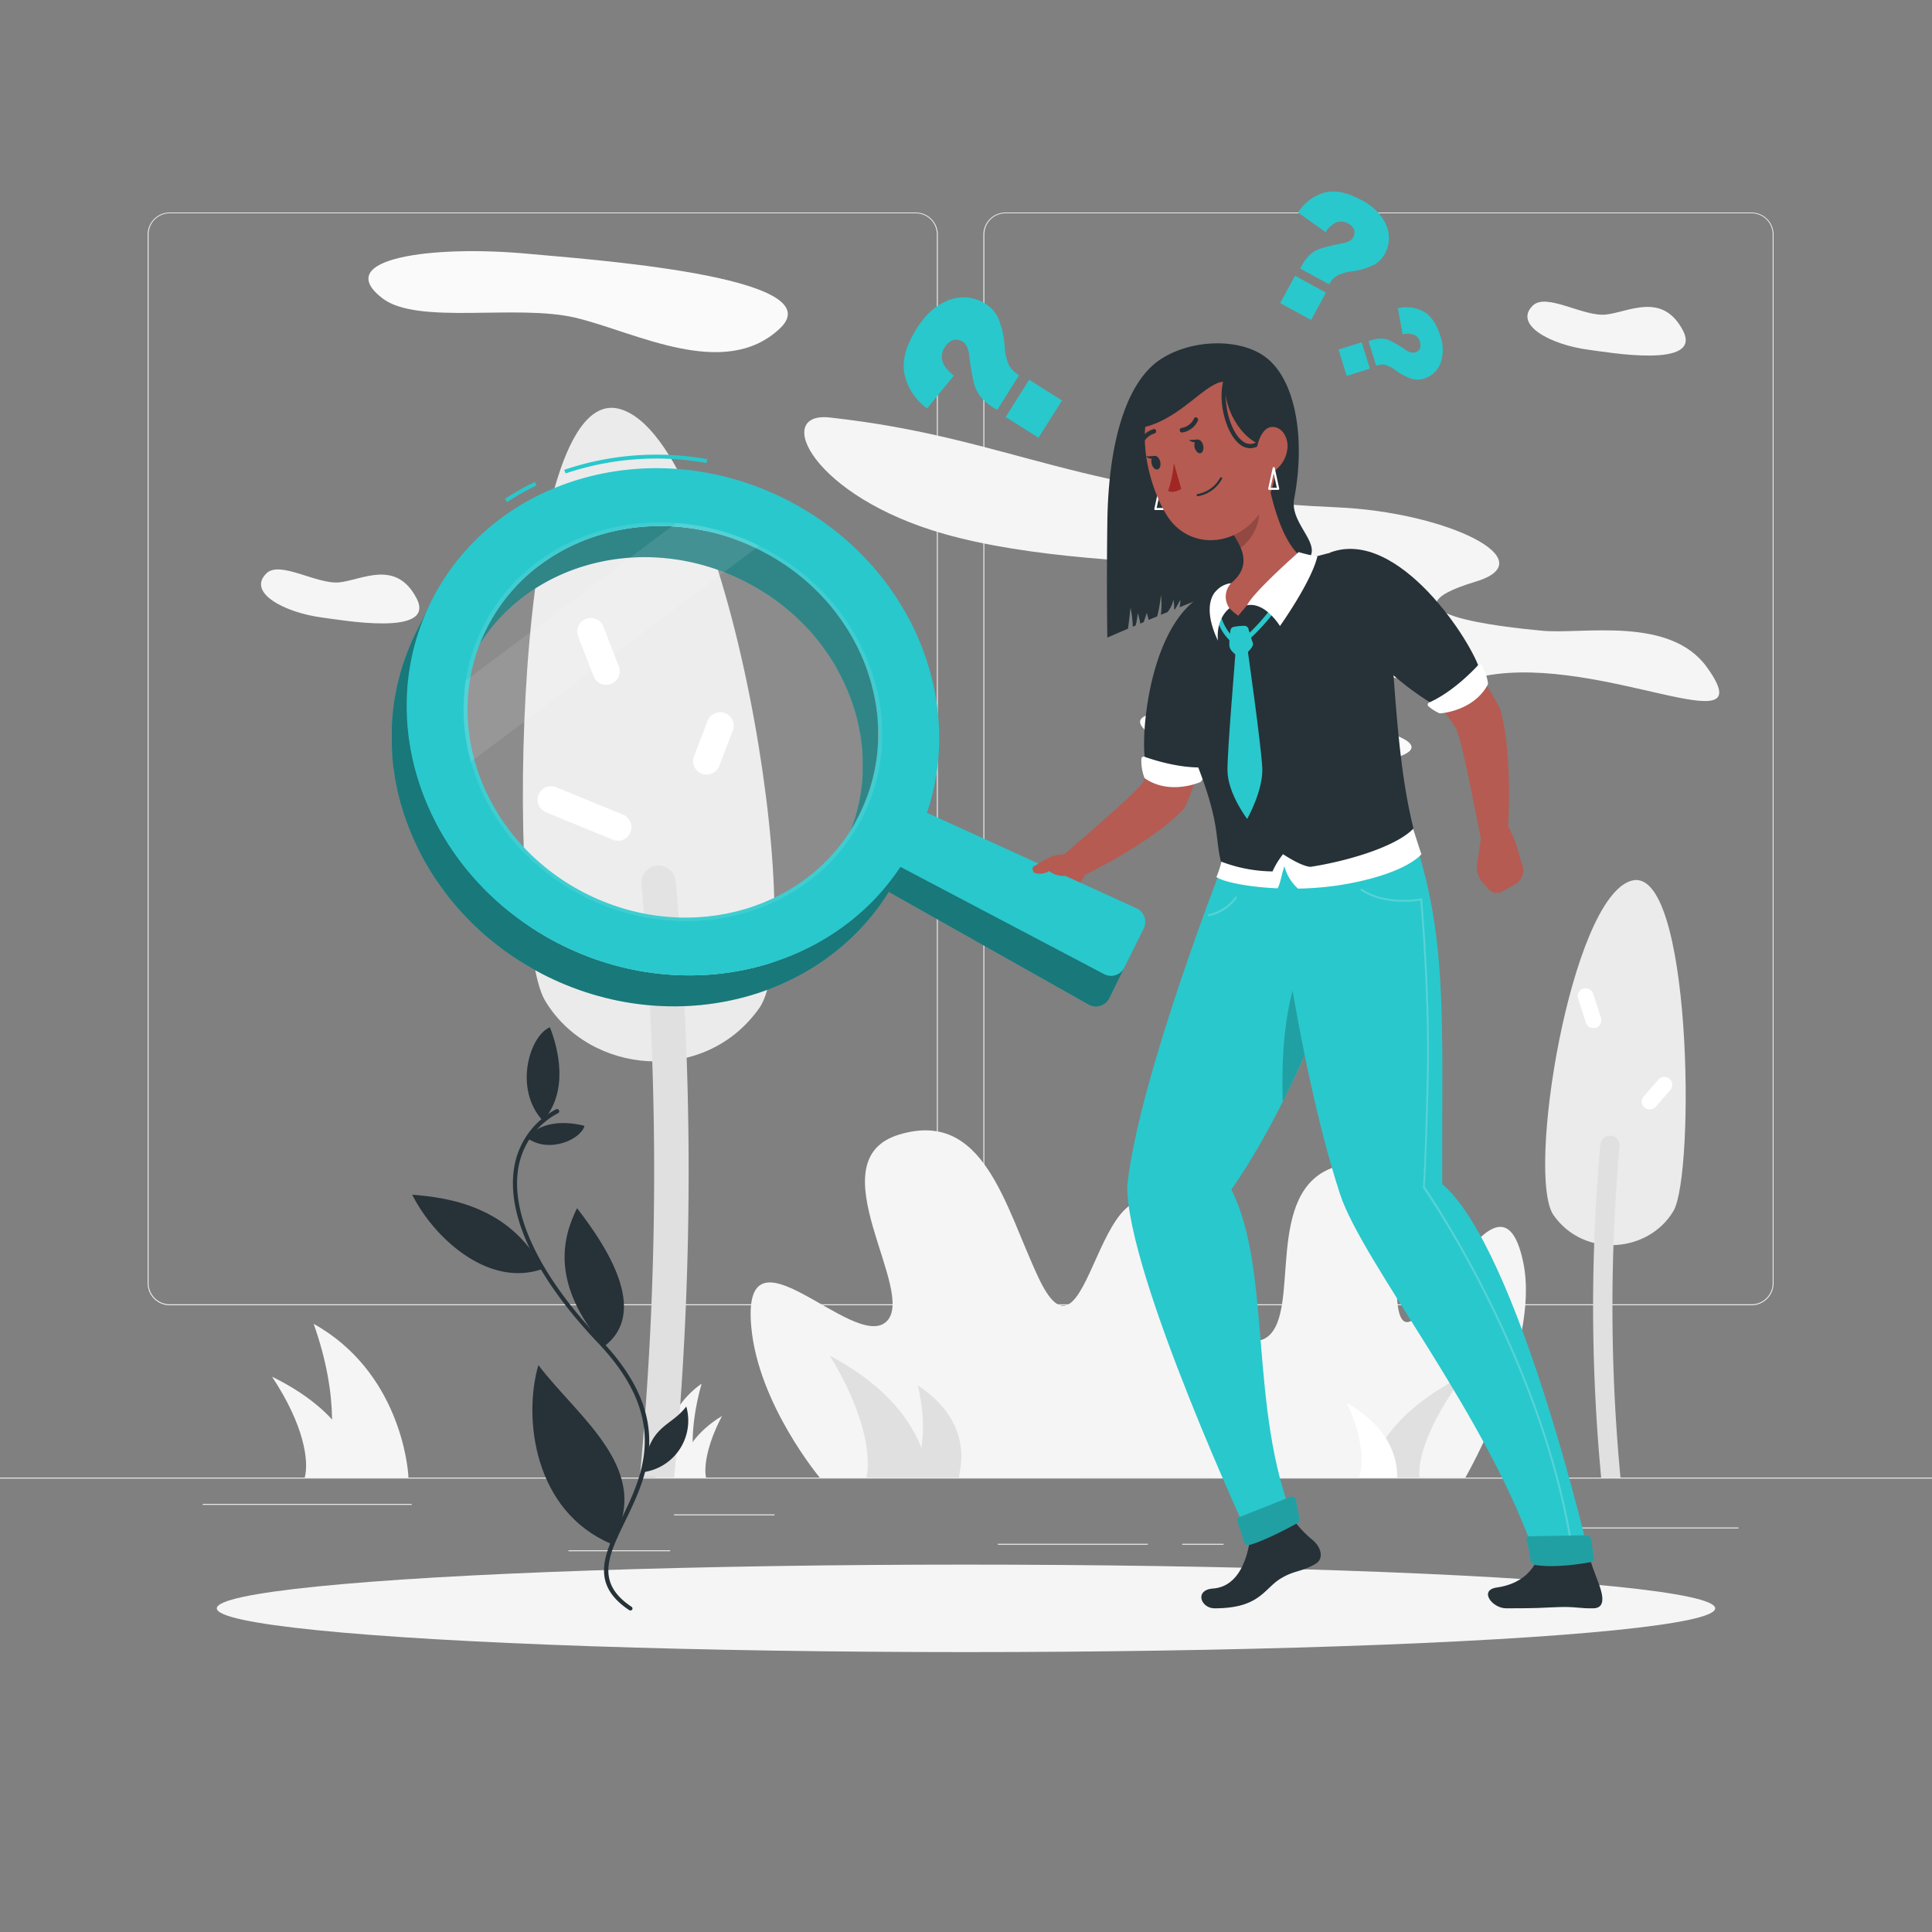 <svg xmlns="http://www.w3.org/2000/svg" viewBox="0 0 500 500"><rect x="0" y="0" width="500" height="500" fill="#808080" stroke="none"/><g id="freepik--background-complete--inject-129"><rect y="382.4" width="500" height="0.25" style="fill:#ebebeb"></rect><rect x="174.44" y="391.92" width="26" height="0.25" style="fill:#ebebeb"></rect><rect x="52.46" y="389.21" width="54.1" height="0.25" style="fill:#ebebeb"></rect><rect x="147.12" y="401.21" width="26.32" height="0.25" style="fill:#ebebeb"></rect><rect x="258.23" y="399.53" width="38.83" height="0.25" style="fill:#ebebeb"></rect><rect x="305.96" y="399.53" width="10.69" height="0.25" style="fill:#ebebeb"></rect><rect x="395.35" y="395.31" width="54.56" height="0.25" style="fill:#ebebeb"></rect><path d="M237,337.8H43.91a5.71,5.71,0,0,1-5.7-5.71V60.66A5.71,5.71,0,0,1,43.91,55H237a5.71,5.71,0,0,1,5.71,5.71V332.09A5.71,5.71,0,0,1,237,337.8ZM43.91,55.2a5.46,5.46,0,0,0-5.45,5.46V332.09a5.46,5.46,0,0,0,5.45,5.46H237a5.47,5.47,0,0,0,5.46-5.46V60.66A5.47,5.47,0,0,0,237,55.2Z" style="fill:#ebebeb"></path><path d="M453.31,337.8H260.21a5.72,5.72,0,0,1-5.71-5.71V60.66A5.72,5.72,0,0,1,260.21,55h193.1A5.71,5.71,0,0,1,459,60.66V332.09A5.71,5.71,0,0,1,453.31,337.8ZM260.21,55.2a5.47,5.47,0,0,0-5.46,5.46V332.09a5.47,5.47,0,0,0,5.46,5.46h193.1a5.47,5.47,0,0,0,5.46-5.46V60.66a5.47,5.47,0,0,0-5.46-5.46Z" style="fill:#ebebeb"></path><path d="M212.15,382.4s-15.86-18.94-17.71-38.88c-2.69-28.88,26.22,6.06,34.82-1.37s-18.61-41.84,3.43-48.52,27.37,18.59,36.09,37.07C283.07,361,284,284.08,308,321c15.65,24.08,7.22,61.39,7.22,61.39Z" style="fill:#f5f5f5"></path><path d="M313.27,382.4s-16.81-17.12-12.09-35.19c6.84-26.2,18,5.5,26.84-1.24s-1.25-37.94,17.52-44,15.06,16.86,16,33.63c1.53,27.46,25.84-42.27,32.7-8.77,4.47,21.83-15,55.56-15,55.56Z" style="fill:#f5f5f5"></path><path d="M353.76,382.4c.77-1.91,3.15-15.57,25.1-26.42-9.43,12.59-12,22-11.51,26.42Z" style="fill:#e0e0e0"></path><path d="M105.7,382.4c-.06-2.88-2.37-27.42-24.52-39.79,6.72,19,5.24,33.21,2.2,39.79Z" style="fill:#f5f5f5"></path><path d="M93.4,382.4c-.55-1.89-1.1-15.39-23-26.11,8.26,12.44,9.61,21.79,8.47,26.11Z" style="fill:#f5f5f5"></path><path d="M169.58,382.4c0-1.76,1.16-16.75,12-24.31-3.29,11.58-2.56,20.29-1.07,24.31Z" style="fill:#f5f5f5"></path><path d="M175.6,382.4c.26-1.16.53-9.4,11.26-15.95-4,7.6-4.7,13.31-4.14,15.95Z" style="fill:#f5f5f5"></path><path d="M240.43,382.4c-.61-2.29-1.22-18.59-25.67-31.55,9.21,15,10.71,26.33,9.45,31.55Z" style="fill:#e0e0e0"></path><path d="M248.15,382.4c.18-1.73,4.25-14.06-10.62-23.85,2.77,11.37.76,19.91-1.65,23.85Z" style="fill:#e0e0e0"></path><path d="M361.62,382.4c-.18-1.4.8-11.38-13.08-19.31,4.38,9.2,4.36,16.12,3.15,19.31Z" style="fill:#fff"></path><path d="M381.94,150.51c18.15-5.5-7.62-18-36.05-19.22-67.14-2.94-83.56-18-131.14-23.24-14.82-1.63-4.6,20.44,29.71,30.16,43.46,12.31,118.77,5.13,100.35,12.86s1.12,30.8,39.86,23.77c30-5.44,72.24,18.93,57.08-2.16-9.59-13.34-32.12-8.48-42.53-9.44S355.09,158.65,381.94,150.51Z" style="fill:#f5f5f5"></path><path d="M362.62,195.61c-6.36,2.51-22.32-2.93-32.46-2.75s-25.87,4-34.07-4.17,34.26-3.45,43-2.66C355.3,187.48,371.93,192,362.62,195.61Z" style="fill:#fafafa"></path><path d="M396.68,79.09c3.48-3.43,13.07,2.93,18.9,2.32s14.62-6,19.94,4.08-19.5,5.66-24.59,5C401.49,89.22,391.58,84.12,396.68,79.09Z" style="fill:#f5f5f5"></path><path d="M68.94,148.39c3.48-3.43,13.07,2.93,18.9,2.32s14.62-6.05,19.94,4.08-19.49,5.66-24.59,5C73.75,158.52,63.84,153.42,68.94,148.39Z" style="fill:#f5f5f5"></path><path d="M98.93,77.17c9.1,7.06,34.67,1.41,50.06,5.07S187.44,98.59,201.84,85,150.48,67,137,65.71C112,63.34,85.6,66.84,98.93,77.17Z" style="fill:#fafafa"></path><path d="M196.5,260.89c12.95-18.36-7.9-146.67-35.94-155s-29.7,135.88-19.54,153C152.49,278.22,182.41,280.89,196.5,260.89Z" style="fill:#ebebeb"></path><path d="M170.42,224h0a4.46,4.46,0,0,1,4.44,4,841.35,841.35,0,0,1-.38,154.36h-8.91A842.42,842.42,0,0,0,166,228.84,4.43,4.43,0,0,1,170.42,224Z" style="fill:#e0e0e0"></path><path d="M402.08,314.52c-7.23-10.25,4.42-81.92,20.08-86.58s16.59,75.9,10.92,85.47C426.67,324.21,410,325.7,402.08,314.52Z" style="fill:#ebebeb"></path><path d="M426.27,287a2,2,0,0,1-.85-3.27l3.76-4.32a2.05,2.05,0,1,1,3.1,2.69l-3.76,4.32A2,2,0,0,1,426.27,287Z" style="fill:#fff"></path><path d="M412.23,266.05a2,2,0,0,1-1.82-1.43l-2-6.17a2.05,2.05,0,0,1,3.91-1.25l2,6.18A2.06,2.06,0,0,1,413,266,2.2,2.2,0,0,1,412.23,266.05Z" style="fill:#fff"></path><path d="M416.65,293.92h0a2.5,2.5,0,0,0-2.48,2.26,470.31,470.31,0,0,0,.21,86.22h5a470,470,0,0,1-.24-85.78A2.48,2.48,0,0,0,416.65,293.92Z" style="fill:#e0e0e0"></path><path d="M159.91,217.58a3.41,3.41,0,0,1-1.32-.26l-17.29-7.1a3.5,3.5,0,0,1,2.66-6.48l17.29,7.1a3.5,3.5,0,0,1-1.34,6.74Z" style="fill:#fff"></path><path d="M182.86,200.46a3.45,3.45,0,0,1-1.25-.23,3.51,3.51,0,0,1-2-4.52l3.5-9.14a3.5,3.5,0,0,1,6.54,2.5l-3.5,9.14A3.5,3.5,0,0,1,182.86,200.46Z" style="fill:#fff"></path><path d="M156.89,177.23a3.5,3.5,0,0,1-3.26-2.22l-4-10.3a3.5,3.5,0,0,1,6.52-2.55l4,10.3a3.49,3.49,0,0,1-2,4.53A3.36,3.36,0,0,1,156.89,177.23Z" style="fill:#fff"></path></g><g id="freepik--Shadow--inject-129"><ellipse id="freepik--path--inject-129" cx="250" cy="416.24" rx="193.89" ry="11.32" style="fill:#f5f5f5"></ellipse></g><g id="freepik--Plant--inject-129"><path d="M163.12,416.78a.53.53,0,0,1-.3-.09c-10.18-6.79-6.42-14.51-2.07-23.45,5.64-11.61,12.67-26.06-6-45.71-15.89-16.7-23.61-32.7-21.73-45.06a20.73,20.73,0,0,1,10.88-15.38.54.54,0,0,1,.53,1,19.68,19.68,0,0,0-10.35,14.59c-1.82,12,5.8,27.71,21.46,44.16,19.21,20.19,12,35,6.21,46.92-4.3,8.84-7.7,15.82,1.7,22.08a.55.55,0,0,1,.15.75A.57.57,0,0,1,163.12,416.78Z" style="fill:#263238"></path><path d="M140.5,290.06c6.67-7.4,4.13-18.38,1.81-24.2C137.08,268,132.83,281.81,140.5,290.06Z" style="fill:#263238"></path><path d="M140.49,328.39c-8.65-16.41-24.74-18.45-33.81-19.21C112.05,320,126.17,333.45,140.49,328.39Z" style="fill:#263238"></path><path d="M158.13,399.53c11.49-18.86-8.36-32.49-18.8-46.25C135.31,367.18,138.28,391.08,158.13,399.53Z" style="fill:#263238"></path><path d="M156.33,348.47c-13.94-16.32-10.75-28.15-7-35.79C156.86,322.35,168.19,339.5,156.33,348.47Z" style="fill:#263238"></path><path d="M136.37,294.48c4.06-4.82,11.09-4.11,14.9-3.11C150.36,294.85,142.13,298.66,136.37,294.48Z" style="fill:#263238"></path><path d="M166.41,381c1.53-12.45,7-11.48,11.2-17A13.45,13.45,0,0,1,166.41,381Z" style="fill:#263238"></path></g><g id="freepik--Character--inject-129"><path d="M330.07,148.43c-6.74,1.55-16.31,5.34-24.8,8.73a11.41,11.41,0,0,0,.22-1.93c-.44.79-.88,1.57-1.31,2.37l-.32.13a11.58,11.58,0,0,0-.18-2.56,7.37,7.37,0,0,1-1.43,3.11,1.34,1.34,0,0,1-.11.14l-1.7.69a21.63,21.63,0,0,0,0-5.15,35.73,35.73,0,0,1-.78,4.83c-.06.24-.11.48-.18.73l-2.21.91c-.15-.61-.31-1.22-.47-1.83L296,161l-.92.38a15.68,15.68,0,0,0-.63-2.71,20.37,20.37,0,0,1-.54,3.2l-.75.32a25.91,25.91,0,0,0-.58-4.88c-.15,1.25-.3,2.48-.44,3.72l-.21,1.67c-3.29,1.4-5.35,2.31-5.35,2.31s-.24-11.9,0-29.94,3.83-32.8,11.19-40S320.83,86.6,328.24,93s9.5,21.42,6.69,36.09C333.3,137.58,349,144.07,330.07,148.43Z" style="fill:#263238"></path><path d="M264.19,230.18l.7-2.13a6,6,0,0,1,3.51-3.71l9.25-3.65,4.63,2.26c-1.24,5.05-6.94,10.15-6.94,10.15l-1.45,1.59a4.11,4.11,0,0,1-5,.94l-3.48-2A2.84,2.84,0,0,1,264.19,230.18Z" style="fill:#b55b52"></path><path d="M316.42,171.55c-.18,1.69-.37,3.17-.6,4.72s-.5,3.07-.77,4.59c-.57,3-1.22,6.08-2,9.1s-1.62,6-2.59,9-2.1,5.95-3.33,8.89l-.17.41a4.88,4.88,0,0,1-1,1.51,51.1,51.1,0,0,1-6.74,5.67c-2.24,1.66-4.54,3.14-6.83,4.58s-4.63,2.77-7,4-4.73,2.5-7.23,3.62a3.44,3.44,0,0,1-3.72-5.69l.05,0c1.93-1.73,3.93-3.45,5.89-5.15s3.94-3.4,5.86-5.11,3.82-3.42,5.63-5.12a54,54,0,0,0,4.82-5.06l-1.16,1.91c.85-2.67,1.62-5.38,2.33-8.14s1.34-5.56,1.91-8.38,1.12-5.65,1.61-8.5l.71-4.26.65-4.17,0-.2a6.87,6.87,0,0,1,13.63,1.77Z" style="fill:#b55b52"></path><path d="M316.71,152.29c-18.73,2.3-21.93,38-20.23,45.17,2.64,6.17,14.13,3,14.13,3S328.82,173.38,316.71,152.29Z" style="fill:#263238"></path><path d="M312.5,199.39a11.87,11.87,0,0,1-1.68,2.87.45.45,0,0,1-.21.15c-1,.43-8.2,3.18-14.23-.91a.58.58,0,0,1-.23-.28,12.42,12.42,0,0,1-.76-4.84.59.59,0,0,1,.78-.54c2.28.82,9.41,3.13,15.75,2.73A.59.59,0,0,1,312.5,199.39Z" style="fill:#fff"></path><path d="M389.8,416.23c9.13,0,8.46-.14,13.58-.32,4.38-.15,5.48.4,9,.32,2.95-.07,2.63-2.89,1.47-6.14-.58-1.63-1.43-3.63-2.26-6.26H397.71c-1.61,3.59-5.16,6.29-10.25,7C382.59,411.47,386.15,416.23,389.8,416.23Z" style="fill:#263238"></path><path d="M314.35,416.23c11.61,0,12.72-5,17-7.65,3.7-2.26,5.17-1.63,9-3.79,2.53-1.42,1.41-4.55-.62-6.22a27.32,27.32,0,0,1-4.93-5.18l-11.32,5c-.62,4.56-2.76,12.24-9.58,12.72C309.05,411.5,310.76,416.23,314.35,416.23Z" style="fill:#263238"></path><path d="M316.64,223.16s-22,56-24.92,83.77c-.08,23,31.79,91.49,31.79,91.49,1,1.71,10.14-3.21,11.32-5-11.74-28.66-5.57-64.52-16.16-85.56,22.7-32.28,40.31-92,40.31-92Z" style="fill:#29C8CC"></path><path d="M312.87,237.1a.25.25,0,0,1-.06-.5,11.48,11.48,0,0,0,6.85-4.45.25.25,0,0,1,.34-.08.24.24,0,0,1,.08.34,11.72,11.72,0,0,1-7.16,4.68Z" style="fill:#fff;opacity:0.2"></path><path d="M337.26,249c-4.9,9.92-5.67,24.72-5.28,36.06A389.92,389.92,0,0,0,348.35,247l-.05-.05A7,7,0,0,0,337.26,249Z" style="opacity:0.2"></path><path d="M329.33,221s5.85,52.31,17.46,88c5.8,17.8,38.9,58.23,50.92,94.86,2.24,1.24,9.76,1.32,13.88,0,0,0-18.47-80.51-38.36-97.45-.06-43.51,1.5-64.51-8-91.67Z" style="fill:#29C8CC"></path><path d="M406.5,399a.25.25,0,0,1-.25-.2c-8.22-48.61-37.66-91-38-91.39a.33.33,0,0,1,0-.17c0-.05.51-6,1-28.1.48-20.8-1.44-43.37-1.68-46.09-1.56.26-9.43,1.33-15.39-2.58a.25.25,0,0,1-.07-.35.26.26,0,0,1,.35-.07c6.43,4.22,15.2,2.48,15.29,2.46a.22.22,0,0,1,.19,0,.27.27,0,0,1,.11.18c0,.24,2.21,24.33,1.7,46.42-.49,20.64-1,27.22-1,28.05,1.4,2,29.9,43.76,38,91.51a.25.25,0,0,1-.21.29Z" style="fill:#fff;opacity:0.2"></path><path d="M395.08,398.63a38.28,38.28,0,0,1,1,5.13,1.52,1.52,0,0,0,1.26,1.26c5.31.81,12.32-.37,14.53-.79a.73.73,0,0,0,.6-.88l-.62-4.8a1.5,1.5,0,0,0-1.43-1.23l-14.59.28A.77.77,0,0,0,395.08,398.63Z" style="fill:#29C8CC"></path><path d="M395.08,398.63a38.28,38.28,0,0,1,1,5.13,1.52,1.52,0,0,0,1.26,1.26c5.31.81,12.32-.37,14.53-.79a.73.73,0,0,0,.6-.88l-.62-4.8a1.5,1.5,0,0,0-1.43-1.23l-14.59.28A.77.77,0,0,0,395.08,398.63Z" style="opacity:0.2"></path><path d="M320.25,393.93c.45,1.26,1.24,3.52,1.77,5.21a1.06,1.06,0,0,0,1.32.7c4.22-1.21,10.41-4.56,12.43-5.68a1.06,1.06,0,0,0,.52-1.13l-.9-4.85a1.06,1.06,0,0,0-1.44-.79l-13.09,5.19A1.06,1.06,0,0,0,320.25,393.93Z" style="fill:#29C8CC"></path><path d="M320.25,393.93c.45,1.26,1.24,3.52,1.77,5.21a1.06,1.06,0,0,0,1.32.7c4.22-1.21,10.41-4.56,12.43-5.68a1.06,1.06,0,0,0,.52-1.13l-.9-4.85a1.06,1.06,0,0,0-1.44-.79l-13.09,5.19A1.06,1.06,0,0,0,320.25,393.93Z" style="opacity:0.2"></path><path d="M316.38,221.08c.13.65-.55,3.44-1.57,5.91,1.8,1.22,8,2.57,15.83,2.91.74-1.21,1.2-4.4,1.78-5.7a11.65,11.65,0,0,0,3.5,5.77A79.43,79.43,0,0,0,349,228.68c15.25-2.86,18.85-7.6,18.85-7.6s-2.92-8.8-3.75-12C356.21,209.67,316.79,210.82,316.38,221.08Z" style="fill:#fff"></path><path d="M302.12,176.78A223.08,223.08,0,0,0,309.87,198c5.95,15.3,4.55,18.67,6.09,24.95a38.08,38.08,0,0,0,13.37,2.57,20.63,20.63,0,0,1,2.72-4.46c1.21.81,4.95,3.14,7.1,3.28,9.72-1.5,22.26-5.27,26.66-9.93-3.35-13.52-4.56-28.26-6.52-60.69-.46-7.51-7.08-12.57-14.22-10.86-1.91.46-3.92,1-6,1.59-7.94,2.35-14.43,4.34-21.14,7.4-2.22,1-4.5,2.13-6.67,3.24A18.57,18.57,0,0,0,302.12,176.78Z" style="fill:#263238"></path><path d="M385.28,230.13l-1.51-1.66a6,6,0,0,1-1.48-4.88l1.43-9.85,4.26-2.89c3.76,3.58,5.36,11.05,5.36,11.05l.66,2a4.14,4.14,0,0,1-1.64,4.78l-3.49,2A2.83,2.83,0,0,1,385.28,230.13Z" style="fill:#b55b52"></path><path d="M364.31,152.32c1.29,1.2,2.37,2.26,3.5,3.42s2.18,2.31,3.25,3.48c2.11,2.36,4.15,4.78,6.1,7.3s3.82,5.08,5.59,7.75,3.43,5.43,5,8.26l.2.36a4.39,4.39,0,0,1,.35.84,52.67,52.67,0,0,1,1.58,8.67c.32,2.76.46,5.49.57,8.19s.11,5.4.05,8.09-.18,5.35-.44,8.08a3.44,3.44,0,0,1-6.79.4v-.06c-.55-2.54-1-5.13-1.55-7.68s-1-5.1-1.53-7.62-1.07-5-1.65-7.43a52.06,52.06,0,0,0-2-6.69l.55,1.19c-1.6-2.37-3.25-4.71-5-7s-3.58-4.55-5.47-6.77-3.81-4.41-5.79-6.55l-3-3.19c-1-1-2-2.14-2.95-3.05l-.11-.12a6.87,6.87,0,0,1,9.56-9.87Z" style="fill:#b55b52"></path><path d="M344.22,143c17.67-6.64,37,23.5,38.84,30.68.51,6.69-11.16,9.17-11.16,9.17S343.25,167.34,344.22,143Z" style="fill:#263238"></path><path d="M321.53,166.73a.63.63,0,0,1-.54-.31.62.62,0,0,1,.23-.85c1.45-.85,7.54-6.8,10-11.79a.62.62,0,0,1,.84-.28.63.63,0,0,1,.28.84c-2.66,5.28-9,11.38-10.54,12.31A.61.61,0,0,1,321.53,166.73Z" style="fill:#29C8CC"></path><path d="M319.38,166.42a.72.72,0,0,1-.32-.08c-1.87-1.1-5.2-5.55-4.77-11.34a.63.63,0,1,1,1.25.09c-.41,5.59,2.95,9.46,4.16,10.17a.62.62,0,0,1-.32,1.16Z" style="fill:#29C8CC"></path><path d="M327.67,121.55c1.17,7.37,4.27,20.29,10.27,23.28,0,0-6.78,1.28-17.49,14.53-5.95-4.3-3.64-7.14-3.64-7.14,7.08-4.51,5.5-9.28,2.32-14Z" style="fill:#b55b52"></path><path d="M322.73,156.65c4.73-.94,8.52,5.37,8.52,5.37s8.14-11.43,9.68-18a47,47,0,0,1-4.83-1.13S324.45,153.13,322.73,156.65Z" style="fill:#fff"></path><path d="M318.19,157.42s-3.52,2.41-3,8.38c-4.5-9.56-.45-12.87-.45-12.87a6.1,6.1,0,0,1,3.86-2A5.11,5.11,0,0,0,318.19,157.42Z" style="fill:#fff"></path><path d="M324.19,128.35l-5.06,9.87a22.73,22.73,0,0,1,2,3.47c2.65-1.67,5.35-6.57,4.56-9.74A11,11,0,0,0,324.19,128.35Z" style="opacity:0.2"></path><path d="M301.33,132H299a.28.28,0,0,1-.21-.1.28.28,0,0,1-.05-.23l1.16-5.35a.26.26,0,0,1,.26-.21h0a.28.28,0,0,1,.27.21l1.16,5.35a.28.28,0,0,1-.05.23A.3.3,0,0,1,301.33,132Zm-2-.55H301l-.82-3.78Z" style="fill:#fff"></path><path d="M327.38,105.84c2.76,11.51,4.16,16.31.39,24.11-5.69,11.74-20,13.3-26.06,3-5.45-9.26-9-26.53.33-34.93S324.62,94.33,327.38,105.84Z" style="fill:#b55b52"></path><path d="M295.12,110.78c10.59-2.07,17-12.33,22-12-.76,7.78,5.34,16.57,11.35,16.78,8.13.28.6-19.7-4.86-22.86C317.85,89.33,293.25,89.09,295.12,110.78Z" style="fill:#263238"></path><path d="M323.54,116a4.26,4.26,0,0,1-2.49-.87c-3.67-2.63-5.89-10.8-4.48-16.49a.55.55,0,1,1,1.06.26c-1.29,5.23.75,13,4.05,15.34a3,3,0,0,0,3.58.11.54.54,0,0,1,.75.16.55.55,0,0,1-.16.76A4.33,4.33,0,0,1,323.54,116Z" style="fill:#263238"></path><path d="M311.35,115.14c.27,1,0,1.9-.58,2.12s-1.3-.39-1.57-1.34,0-1.91.58-2.12S311.08,114.18,311.35,115.14Z" style="fill:#263238"></path><ellipse cx="299.15" cy="119.74" rx="1.14" ry="1.8" transform="translate(-19.54 72.14) rotate(-13.32)" style="fill:#263238"></ellipse><path d="M298.93,118l-2.37.13S298.19,119.49,298.93,118Z" style="fill:#263238"></path><path d="M303.79,119.79a29.29,29.29,0,0,1-1.5,7.28c1.54.74,3.42-.54,3.42-.54Z" style="fill:#a02724"></path><path d="M311.59,128a8.88,8.88,0,0,1-1.58.43.27.27,0,0,1-.31-.24.31.31,0,0,1,.25-.34,8.23,8.23,0,0,0,5.8-4.17.3.3,0,0,1,.38-.16.29.29,0,0,1,.13.39A8.72,8.72,0,0,1,311.59,128Z" style="fill:#263238"></path><path d="M333.08,116.76a8.16,8.16,0,0,1-3.73,5.43c-2.44,1.36-4.35-1.36-4.24-4.58.1-2.91,1.49-7.12,4.22-7.12S333.72,113.79,333.08,116.76Z" style="fill:#b55b52"></path><path d="M305.39,111a.55.55,0,0,1,.36-.25,4.24,4.24,0,0,0,3.24-2.41.52.52,0,0,1,.72-.29.63.63,0,0,1,.32.78,5.32,5.32,0,0,1-4.06,3.09.58.58,0,0,1-.65-.49A.62.62,0,0,1,305.39,111Z" style="fill:#263238"></path><path d="M295.33,115.48a.51.51,0,0,1-.42,0,.57.57,0,0,1-.28-.76,6.09,6.09,0,0,1,3.94-3.68.54.54,0,0,1,.64.46.63.63,0,0,1-.47.7,4.84,4.84,0,0,0-3.09,2.94A.58.58,0,0,1,295.33,115.48Z" style="fill:#263238"></path><path d="M310.06,113.75l-2.37.13S309.32,115.27,310.06,113.75Z" style="fill:#263238"></path><path d="M319.36,162.22a14.38,14.38,0,0,1,2.73-.26,1.07,1.07,0,0,1,1,.78c.29,1,.83,2.82,1.15,3.69.45,1.25-3.09,3.82-3.09,3.82s-2.92-1.39-3-3.23a24.1,24.1,0,0,1,.29-3.89A1.07,1.07,0,0,1,319.36,162.22Z" style="fill:#29C8CC"></path><path d="M326.68,198.83c-.24-5.77-4-32.12-4-32.12l-2.81.35c-.21,3.75-2.2,26.28-2.2,32.25s5.1,12.64,5.1,12.64S326.92,204.59,326.68,198.83Z" style="fill:#29C8CC"></path><path d="M369.74,182.84a12,12,0,0,0,2.82,1.77.57.57,0,0,0,.26,0c1.1-.09,8.74-1,12.19-7.39a.66.66,0,0,0,.08-.36,12.54,12.54,0,0,0-1.57-4.64.59.59,0,0,0-.94-.12c-1.64,1.78-6.89,7.12-12.7,9.7A.59.59,0,0,0,369.74,182.84Z" style="fill:#fff"></path><path d="M292,248.32l-4.91,10a3.87,3.87,0,0,1-5.37,1.66l-63.29-35.67L224,213l66.13,30.14A3.87,3.87,0,0,1,292,248.32Z" style="fill:#29C8CC"></path><path d="M292,248.32l-4.91,10a3.87,3.87,0,0,1-5.37,1.66l-63.29-35.67L224,213l66.13,30.14A3.87,3.87,0,0,1,292,248.32Z" style="opacity:0.4"></path><path d="M224.05,172.36c-.08-.2-.15-.39-.22-.58-.27-.7-.56-1.39-.86-2.08l-.13-.27c-.26-.6-.54-1.19-.83-1.78-.1-.21-.21-.41-.32-.62-.25-.5-.51-1-.78-1.49-.11-.18-.21-.37-.31-.56-.37-.66-.76-1.31-1.16-2l-.14-.22c-.36-.57-.73-1.14-1.11-1.7l-.41-.58c-.32-.46-.66-.92-1-1.38l-.39-.53c-.47-.61-.95-1.22-1.44-1.81l-.15-.17c-.45-.54-.92-1.07-1.39-1.59l-.48-.52c-.4-.42-.8-.84-1.21-1.25l-.48-.49q-.84-.83-1.71-1.62l-.12-.11c-.55-.5-1.11-1-1.69-1.46l-.55-.45-1.4-1.1-.56-.43q-1-.72-2-1.41l-.07,0c-.65-.43-1.31-.86-2-1.27l-.64-.39c-.51-.31-1-.61-1.57-.91l-.65-.36c-.73-.4-1.46-.79-2.22-1.16-26.73-13.12-58.24-3.73-70.35,21l-4,8c12.11-24.68,43.62-34.07,70.36-20.95.75.37,1.49.76,2.21,1.15.22.12.44.24.65.37.53.29,1.06.6,1.58.91l.63.38c.67.42,1.33.84,2,1.28l.07.05c.68.46,1.33.93,2,1.41l.56.43c.47.36.94.72,1.39,1.09l.57.46c.57.48,1.13,1,1.68,1.45l.12.11c.59.53,1.15,1.08,1.71,1.63.17.16.32.32.48.48.41.41.81.83,1.21,1.25l.48.53c.48.52.94,1,1.39,1.59l.15.17q.74.89,1.44,1.8l.4.54c.34.45.67.91,1,1.38.13.19.27.38.4.58.38.56.75,1.12,1.11,1.69.05.08.1.15.14.23.4.64.79,1.3,1.16,2l.31.57c.27.49.53,1,.79,1.49l.31.62c.29.59.57,1.18.83,1.77.05.09.09.19.13.28.3.68.59,1.38.86,2.07l.22.58c.2.53.38,1,.56,1.57.08.22.15.44.22.66.2.6.38,1.2.56,1.81,0,.11.07.22.1.34.2.71.38,1.43.54,2.14,0,.2.09.4.13.6q.18.81.33,1.62c0,.23.09.46.12.69.11.6.2,1.21.28,1.82,0,.13,0,.25.05.38.1.73.17,1.46.23,2.19l0,.6q.06.83.09,1.65c0,.23,0,.47,0,.7,0,.6,0,1.2,0,1.81v.41c0,.23,0,.46,0,.68,0,.67-.06,1.35-.12,2,0,.32-.07.64-.1,1q-.09.85-.21,1.71c0,.35-.11.7-.17,1-.09.55-.19,1.1-.3,1.64-.07.35-.15.7-.22,1-.13.56-.27,1.12-.42,1.67-.1.35-.19.7-.29,1.06l-.24.77c-.15.49-.31,1-.48,1.46-.09.27-.19.53-.29.8-.18.5-.38,1-.59,1.5-.09.23-.18.46-.28.69-.31.72-.63,1.44-1,2.15l3.95-8.05c.35-.71.67-1.43,1-2.15.1-.23.19-.46.28-.69.21-.5.4-1,.59-1.5.1-.26.19-.53.29-.79.17-.49.33-1,.48-1.46l.24-.78.12-.38c.06-.22.11-.45.17-.68.14-.55.29-1.1.41-1.66.08-.35.16-.69.23-1,.11-.55.21-1.1.3-1.64.06-.35.12-.7.17-1,.08-.57.15-1.14.21-1.72,0-.32.07-.64.1-1,.06-.67.09-1.34.12-2,0-.19,0-.38,0-.57v-.53c0-.6,0-1.21,0-1.81,0-.23,0-.46,0-.69,0-.55,0-1.11-.09-1.66,0-.2,0-.4,0-.59,0-.74-.13-1.47-.22-2.2,0-.12,0-.25-.05-.38-.08-.6-.17-1.21-.28-1.82l-.12-.68q-.15-.81-.33-1.62c0-.2-.08-.4-.13-.6-.17-.72-.35-1.44-.54-2.15a3.37,3.37,0,0,1-.1-.34c-.18-.6-.36-1.2-.56-1.8-.07-.22-.14-.44-.22-.66C224.43,173.4,224.24,172.88,224.05,172.36Z" style="fill:#29C8CC"></path><path d="M224.05,172.36c-.08-.2-.15-.39-.22-.58-.27-.7-.56-1.39-.86-2.08l-.13-.27c-.26-.6-.54-1.19-.83-1.78-.1-.21-.21-.41-.32-.62-.25-.5-.51-1-.78-1.49-.11-.18-.21-.37-.31-.56-.37-.66-.76-1.31-1.16-2l-.14-.22c-.36-.57-.73-1.14-1.11-1.7l-.41-.58c-.32-.46-.66-.92-1-1.38l-.39-.53c-.47-.61-.95-1.22-1.44-1.81l-.15-.17c-.45-.54-.92-1.07-1.39-1.59l-.48-.52c-.4-.42-.8-.84-1.21-1.25l-.48-.49q-.84-.83-1.71-1.62l-.12-.11c-.55-.5-1.11-1-1.69-1.46l-.55-.45-1.4-1.1-.56-.43q-1-.72-2-1.41l-.07,0c-.65-.43-1.31-.86-2-1.27l-.64-.39c-.51-.31-1-.61-1.57-.91l-.65-.36c-.73-.4-1.46-.79-2.22-1.16-26.73-13.12-58.24-3.73-70.35,21l-4,8c12.11-24.68,43.62-34.07,70.36-20.95.75.37,1.49.76,2.21,1.15.22.12.44.24.65.37.53.29,1.06.6,1.58.91l.63.38c.67.42,1.33.84,2,1.28l.07.05c.68.46,1.33.93,2,1.41l.56.43c.47.36.94.72,1.39,1.09l.57.46c.57.48,1.13,1,1.68,1.45l.12.11c.59.53,1.15,1.08,1.71,1.63.17.16.32.32.48.48.41.41.81.83,1.21,1.25l.48.53c.48.52.94,1,1.39,1.59l.15.17q.74.89,1.44,1.8l.4.54c.34.45.67.91,1,1.38.13.19.27.38.4.58.38.56.75,1.12,1.11,1.69.05.08.1.15.14.23.4.64.79,1.3,1.16,2l.31.57c.27.49.53,1,.79,1.49l.31.62c.29.59.57,1.18.83,1.77.05.09.09.19.13.28.3.68.59,1.38.86,2.07l.22.58c.2.53.38,1,.56,1.57.08.22.15.44.22.66.2.6.38,1.2.56,1.81,0,.11.07.22.1.34.2.71.38,1.43.54,2.14,0,.2.09.4.13.6q.18.81.33,1.62c0,.23.09.46.12.69.11.6.2,1.21.28,1.82,0,.13,0,.25.05.38.1.73.17,1.46.23,2.19l0,.6q.06.83.09,1.65c0,.23,0,.47,0,.7,0,.6,0,1.2,0,1.81v.41c0,.23,0,.46,0,.68,0,.67-.06,1.35-.12,2,0,.32-.07.64-.1,1q-.09.85-.21,1.71c0,.35-.11.7-.17,1-.09.55-.19,1.1-.3,1.64-.07.35-.15.7-.22,1-.13.56-.27,1.12-.42,1.67-.1.35-.19.7-.29,1.06l-.24.77c-.15.49-.31,1-.48,1.46-.09.27-.19.53-.29.8-.18.5-.38,1-.59,1.5-.09.23-.18.46-.28.69-.31.72-.63,1.44-1,2.15l3.95-8.05c.35-.71.67-1.43,1-2.15.1-.23.19-.46.28-.69.21-.5.4-1,.59-1.5.1-.26.19-.53.29-.79.17-.49.33-1,.48-1.46l.24-.78.12-.38c.06-.22.11-.45.17-.68.14-.55.29-1.1.41-1.66.08-.35.16-.69.23-1,.11-.55.21-1.1.3-1.64.06-.35.12-.7.17-1,.08-.57.15-1.14.21-1.72,0-.32.07-.64.1-1,.06-.67.09-1.34.12-2,0-.19,0-.38,0-.57v-.53c0-.6,0-1.21,0-1.81,0-.23,0-.46,0-.69,0-.55,0-1.11-.09-1.66,0-.2,0-.4,0-.59,0-.74-.13-1.47-.22-2.2,0-.12,0-.25-.05-.38-.08-.6-.17-1.21-.28-1.82l-.12-.68q-.15-.81-.33-1.62c0-.2-.08-.4-.13-.6-.17-.72-.35-1.44-.54-2.15a3.37,3.37,0,0,1-.1-.34c-.18-.6-.36-1.2-.56-1.8-.07-.22-.14-.44-.22-.66C224.43,173.4,224.24,172.88,224.05,172.36Z" style="opacity:0.4"></path><path d="M145.71,244.74c-1-.48-1.93-1-2.87-1.49l-.84-.47c-.69-.39-1.37-.78-2-1.19l-.82-.49c-.87-.54-1.73-1.09-2.57-1.66l-.1-.06q-1.31-.9-2.55-1.83l-.74-.56c-.61-.46-1.21-.94-1.81-1.42l-.72-.59c-.74-.62-1.47-1.24-2.18-1.88l-.16-.14c-.76-.69-1.5-1.39-2.22-2.11l-.63-.63c-.53-.53-1-1.07-1.55-1.62l-.63-.68c-.62-.68-1.22-1.37-1.81-2.06l-.18-.22c-.65-.77-1.27-1.55-1.87-2.34l-.52-.69c-.44-.59-.87-1.19-1.29-1.79l-.52-.75c-.5-.73-1-1.46-1.44-2.2l-.19-.3c-.52-.83-1-1.68-1.5-2.53-.14-.24-.27-.49-.4-.74q-.53-.95-1-1.92c-.14-.27-.28-.54-.41-.81-.37-.76-.73-1.52-1.08-2.29,0-.12-.11-.24-.17-.37-.39-.88-.76-1.78-1.11-2.68-.1-.25-.19-.51-.28-.76-.26-.67-.5-1.35-.73-2-.1-.29-.2-.57-.29-.86q-.37-1.16-.72-2.34c0-.14-.09-.29-.13-.44-.26-.92-.49-1.85-.7-2.78-.06-.26-.12-.52-.17-.77-.16-.7-.3-1.41-.43-2.11,0-.29-.11-.59-.16-.88q-.19-1.19-.36-2.37c0-.16,0-.33-.07-.49-.12-.94-.21-1.89-.28-2.84,0-.26,0-.51,0-.77-.05-.72-.09-1.43-.11-2.15l0-.9c0-.78,0-1.56,0-2.35v-.54c0-.29,0-.58,0-.87,0-.87.08-1.75.16-2.62,0-.41.09-.83.13-1.25q.12-1.11.27-2.22c.07-.44.14-.89.22-1.34q.18-1.06.39-2.13c.09-.45.19-.9.29-1.35q.25-1.08.54-2.16c.13-.46.24-.92.38-1.37s.2-.67.31-1c.2-.63.4-1.26.62-1.89.13-.35.25-.69.37-1,.25-.66.5-1.3.77-2l.36-.89c.41-.94.83-1.87,1.28-2.79l-4,8c-.45.93-.87,1.86-1.27,2.79-.13.3-.25.6-.37.89-.27.65-.52,1.3-.76,2-.13.34-.25.69-.37,1-.22.63-.43,1.26-.63,1.9-.11.33-.21.67-.31,1,0,.17-.11.33-.15.5s-.15.58-.22.88c-.2.72-.38,1.43-.55,2.15-.1.45-.19.9-.29,1.35q-.21,1.06-.39,2.13c-.08.45-.15.9-.22,1.35q-.15,1.11-.27,2.22c0,.41-.09.83-.13,1.25-.07.87-.12,1.74-.16,2.61,0,.25,0,.49,0,.73,0,.05,0,.1,0,.15v.54c0,.78,0,1.56,0,2.35,0,.3,0,.6,0,.9,0,.71.06,1.43.11,2.14,0,.26,0,.52,0,.77.07,1,.17,1.9.28,2.85,0,.16,0,.32.07.49.11.79.23,1.58.36,2.36.05.3.11.59.16.89.13.7.27,1.4.43,2.1,0,.26.11.52.17.78.21.93.45,1.86.7,2.78l.13.43c.23.79.47,1.57.72,2.35.09.29.19.57.29.85.23.68.47,1.36.73,2,.09.26.19.51.28.77.36.9.72,1.79,1.11,2.68.06.12.12.24.17.36.35.77.71,1.54,1.08,2.3l.41.81q.5,1,1,1.92l.4.74c.48.85,1,1.69,1.5,2.53l.19.3q.69,1.11,1.44,2.19l.52.75c.42.6.85,1.2,1.29,1.79l.52.69c.61.79,1.23,1.58,1.87,2.35l.18.21c.59.7,1.19,1.39,1.81,2.07l.63.67c.51.55,1,1.09,1.56,1.63l.62.63c.73.71,1.46,1.42,2.22,2.1l.15.14q1.08,1,2.19,1.89l.73.59c.59.48,1.19.95,1.8,1.42l.74.56c.83.62,1.68,1.23,2.55,1.82l.1.06c.84.57,1.7,1.12,2.57,1.66l.82.5c.67.4,1.35.8,2,1.18l.84.47q1.41.78,2.88,1.5c34.65,17,75.48,4.84,91.2-27.17l3.94-8.05C221.2,249.59,180.37,261.75,145.71,244.74Z" style="fill:#29C8CC"></path><path d="M145.71,244.74c-1-.48-1.93-1-2.87-1.49l-.84-.47c-.69-.39-1.37-.78-2-1.19l-.82-.49c-.87-.54-1.73-1.09-2.57-1.66l-.1-.06q-1.31-.9-2.55-1.83l-.74-.56c-.61-.46-1.21-.94-1.81-1.42l-.72-.59c-.74-.62-1.47-1.24-2.18-1.88l-.16-.14c-.76-.69-1.5-1.39-2.22-2.11l-.63-.63c-.53-.53-1-1.07-1.55-1.62l-.63-.68c-.62-.68-1.22-1.37-1.81-2.06l-.18-.22c-.65-.77-1.27-1.55-1.87-2.34l-.52-.69c-.44-.59-.87-1.19-1.29-1.79l-.52-.75c-.5-.73-1-1.46-1.44-2.2l-.19-.3c-.52-.83-1-1.68-1.5-2.53-.14-.24-.27-.49-.4-.74q-.53-.95-1-1.92c-.14-.27-.28-.54-.41-.81-.37-.76-.73-1.52-1.08-2.29,0-.12-.11-.24-.17-.37-.39-.88-.76-1.78-1.11-2.68-.1-.25-.19-.51-.28-.76-.26-.67-.5-1.35-.73-2-.1-.29-.2-.57-.29-.86q-.37-1.16-.72-2.34c0-.14-.09-.29-.13-.44-.26-.92-.49-1.85-.7-2.78-.06-.26-.12-.52-.17-.77-.16-.7-.3-1.41-.43-2.11,0-.29-.11-.59-.16-.88q-.19-1.19-.36-2.37c0-.16,0-.33-.07-.49-.12-.94-.21-1.89-.28-2.84,0-.26,0-.51,0-.77-.05-.72-.09-1.43-.11-2.15l0-.9c0-.78,0-1.56,0-2.35v-.54c0-.29,0-.58,0-.87,0-.87.08-1.75.16-2.62,0-.41.09-.83.13-1.25q.12-1.11.27-2.22c.07-.44.14-.89.22-1.34q.18-1.06.39-2.13c.09-.45.19-.9.29-1.35q.25-1.08.54-2.16c.13-.46.24-.92.38-1.37s.2-.67.31-1c.2-.63.4-1.26.62-1.89.13-.35.25-.69.37-1,.25-.66.5-1.3.77-2l.36-.89c.41-.94.83-1.87,1.28-2.79l-4,8c-.45.93-.87,1.86-1.27,2.79-.13.3-.25.6-.37.89-.27.65-.52,1.3-.76,2-.13.34-.25.69-.37,1-.22.63-.43,1.26-.63,1.9-.11.33-.21.67-.31,1,0,.17-.11.33-.15.5s-.15.58-.22.88c-.2.72-.38,1.43-.55,2.15-.1.45-.19.9-.29,1.35q-.21,1.06-.39,2.13c-.08.45-.15.9-.22,1.35q-.15,1.11-.27,2.22c0,.41-.09.83-.13,1.25-.07.87-.12,1.74-.16,2.61,0,.25,0,.49,0,.73,0,.05,0,.1,0,.15v.54c0,.78,0,1.56,0,2.35,0,.3,0,.6,0,.9,0,.71.06,1.43.11,2.14,0,.26,0,.52,0,.77.07,1,.17,1.9.28,2.85,0,.16,0,.32.07.49.11.79.23,1.58.36,2.36.05.3.11.59.16.89.13.7.27,1.4.43,2.1,0,.26.11.52.17.78.21.93.45,1.86.7,2.78l.13.43c.23.79.47,1.57.72,2.35.09.29.19.57.29.85.23.68.47,1.36.73,2,.09.26.19.51.28.77.36.9.72,1.79,1.11,2.68.06.12.12.24.17.36.35.77.71,1.54,1.08,2.3l.41.81q.5,1,1,1.92l.4.74c.48.85,1,1.69,1.5,2.53l.19.3q.69,1.11,1.44,2.19l.52.75c.42.6.85,1.2,1.29,1.79l.52.69c.61.79,1.23,1.58,1.87,2.35l.18.21c.59.7,1.19,1.39,1.81,2.07l.63.67c.51.55,1,1.09,1.56,1.63l.62.63c.73.71,1.46,1.42,2.22,2.1l.15.14q1.08,1,2.19,1.89l.73.59c.59.48,1.19.95,1.8,1.42l.74.56c.83.62,1.68,1.23,2.55,1.82l.1.06c.84.57,1.7,1.12,2.57,1.66l.82.5c.67.4,1.35.8,2,1.18l.84.47q1.41.78,2.88,1.5c34.65,17,75.48,4.84,91.2-27.17l3.94-8.05C221.2,249.59,180.37,261.75,145.71,244.74Z" style="opacity:0.4"></path><path d="M131.25,129.93l-.55-.84a68.89,68.89,0,0,1,7.73-4.37l.44.9A66.11,66.11,0,0,0,131.25,129.93Zm15.11-7.4-.33-.94a74.45,74.45,0,0,1,37-2.76l-.17,1A73.63,73.63,0,0,0,146.36,122.53Z" style="fill:#29C8CC"></path><path d="M111.41,156c15.71-32,56.53-44.16,91.19-27.15s50,56.74,34.31,88.74-56.54,44.18-91.2,27.17S95.7,188,111.41,156Zm111.16,54.55c12.11-24.68.27-55.35-26.47-68.47s-58.24-3.73-70.35,21-.26,55.35,26.47,68.47,58.22,3.74,70.35-21" style="fill:#29C8CC"></path><path d="M296,240.27l-5,10.12a3.86,3.86,0,0,1-5.27,1.71l-64.3-33.86L228,204.92l66.12,30.14A3.86,3.86,0,0,1,296,240.27Z" style="fill:#29C8CC"></path><path d="M223.49,211c12.35-25.15.28-56.4-27-69.77s-59.35-3.8-71.7,21.35-.26,56.41,27,69.78,59.34,3.82,71.69-21.36" style="fill:#fff;opacity:0.1"></path><path d="M196.52,141.21a58.69,58.69,0,0,0-21.47-5.87l-54.49,40.77a49.37,49.37,0,0,0,1.31,21Z" style="fill:#fff;opacity:0.1"></path><path d="M277.15,221.57c-4.06-1.46-6.85,1.24-9.66,2.64-.48.24-.34,1.66.62,1.8a4.41,4.41,0,0,0,3.41-.59c1,.92,4.58,2.46,7.2-.31A5.47,5.47,0,0,0,277.15,221.57Z" style="fill:#b55b52"></path><path d="M330.8,126.78h-2.32a.27.27,0,0,1-.27-.33l1.16-5.34a.28.28,0,0,1,.27-.22h0a.26.26,0,0,1,.26.22l1.16,5.34a.27.27,0,0,1-.05.23A.25.25,0,0,1,330.8,126.78Zm-2-.54h1.64l-.82-3.78Z" style="fill:#fff"></path></g><g id="freepik--question-marks--inject-129"><path d="M263.74,97.1l-5.67,9-.9-.57a13.2,13.2,0,0,1-3.41-2.87,10,10,0,0,1-1.64-3.21,58,58,0,0,1-1.25-7.26c-.23-1.93-.79-3.18-1.66-3.72A3.1,3.1,0,0,0,246.7,88a3.94,3.94,0,0,0-2.19,1.88,4.41,4.41,0,0,0-.64,3.48c.28,1.21,1.28,2.49,3,3.86l-6.94,8.48a14.85,14.85,0,0,1-5.84-8.83q-1.07-5.16,3.12-11.79,3.25-5.17,7.41-7a10.6,10.6,0,0,1,10.49.58,9,9,0,0,1,3.18,3.56A22.74,22.74,0,0,1,260,89.65a14.6,14.6,0,0,0,1.14,4.94A7.3,7.3,0,0,0,263.74,97.1Zm-3.47,10.82,6.07-9.64,8.51,5.36-6.08,9.65Z" style="fill:#29C8CC"></path><path d="M344,73.59l-7.5-4.08.41-.75a10.61,10.61,0,0,1,2.12-2.87,8,8,0,0,1,2.48-1.48A46.94,46.94,0,0,1,347.28,63c1.53-.29,2.5-.79,2.89-1.52a2.47,2.47,0,0,0,.28-2,3.11,3.11,0,0,0-1.62-1.66,3.56,3.56,0,0,0-2.82-.34,6.25,6.25,0,0,0-2.93,2.6L335.94,55a11.89,11.89,0,0,1,6.76-5.13q4.08-1.11,9.6,1.89a13.89,13.89,0,0,1,6,5.57,8.52,8.52,0,0,1,.07,8.42,7.12,7.12,0,0,1-2.69,2.73,17.92,17.92,0,0,1-5.86,1.75,11.45,11.45,0,0,0-3.89,1.17A5.77,5.77,0,0,0,344,73.59Zm-8.84-2.23,8,4.37-3.85,7.08-8-4.37Z" style="fill:#29C8CC"></path><path d="M356.15,94.65l-2-6.38.64-.2a8.29,8.29,0,0,1,2.76-.45,6,6,0,0,1,2.19.52,35.29,35.29,0,0,1,4,2.36,3.06,3.06,0,0,0,2.45.72,2,2,0,0,0,1.27-1,2.49,2.49,0,0,0,0-1.81,2.78,2.78,0,0,0-1.4-1.73,4.9,4.9,0,0,0-3.06-.14l-1.23-6.76a9.32,9.32,0,0,1,6.6.81q2.89,1.59,4.36,6.29a10.81,10.81,0,0,1,.31,6.38A6.65,6.65,0,0,1,368.47,98a5.5,5.5,0,0,1-3,.07,14.28,14.28,0,0,1-4.25-2.21,9,9,0,0,0-2.82-1.47A4.62,4.62,0,0,0,356.15,94.65Zm-3.75-6.07,2.13,6.83-6,1.88-2.13-6.83Z" style="fill:#29C8CC"></path></g></svg>